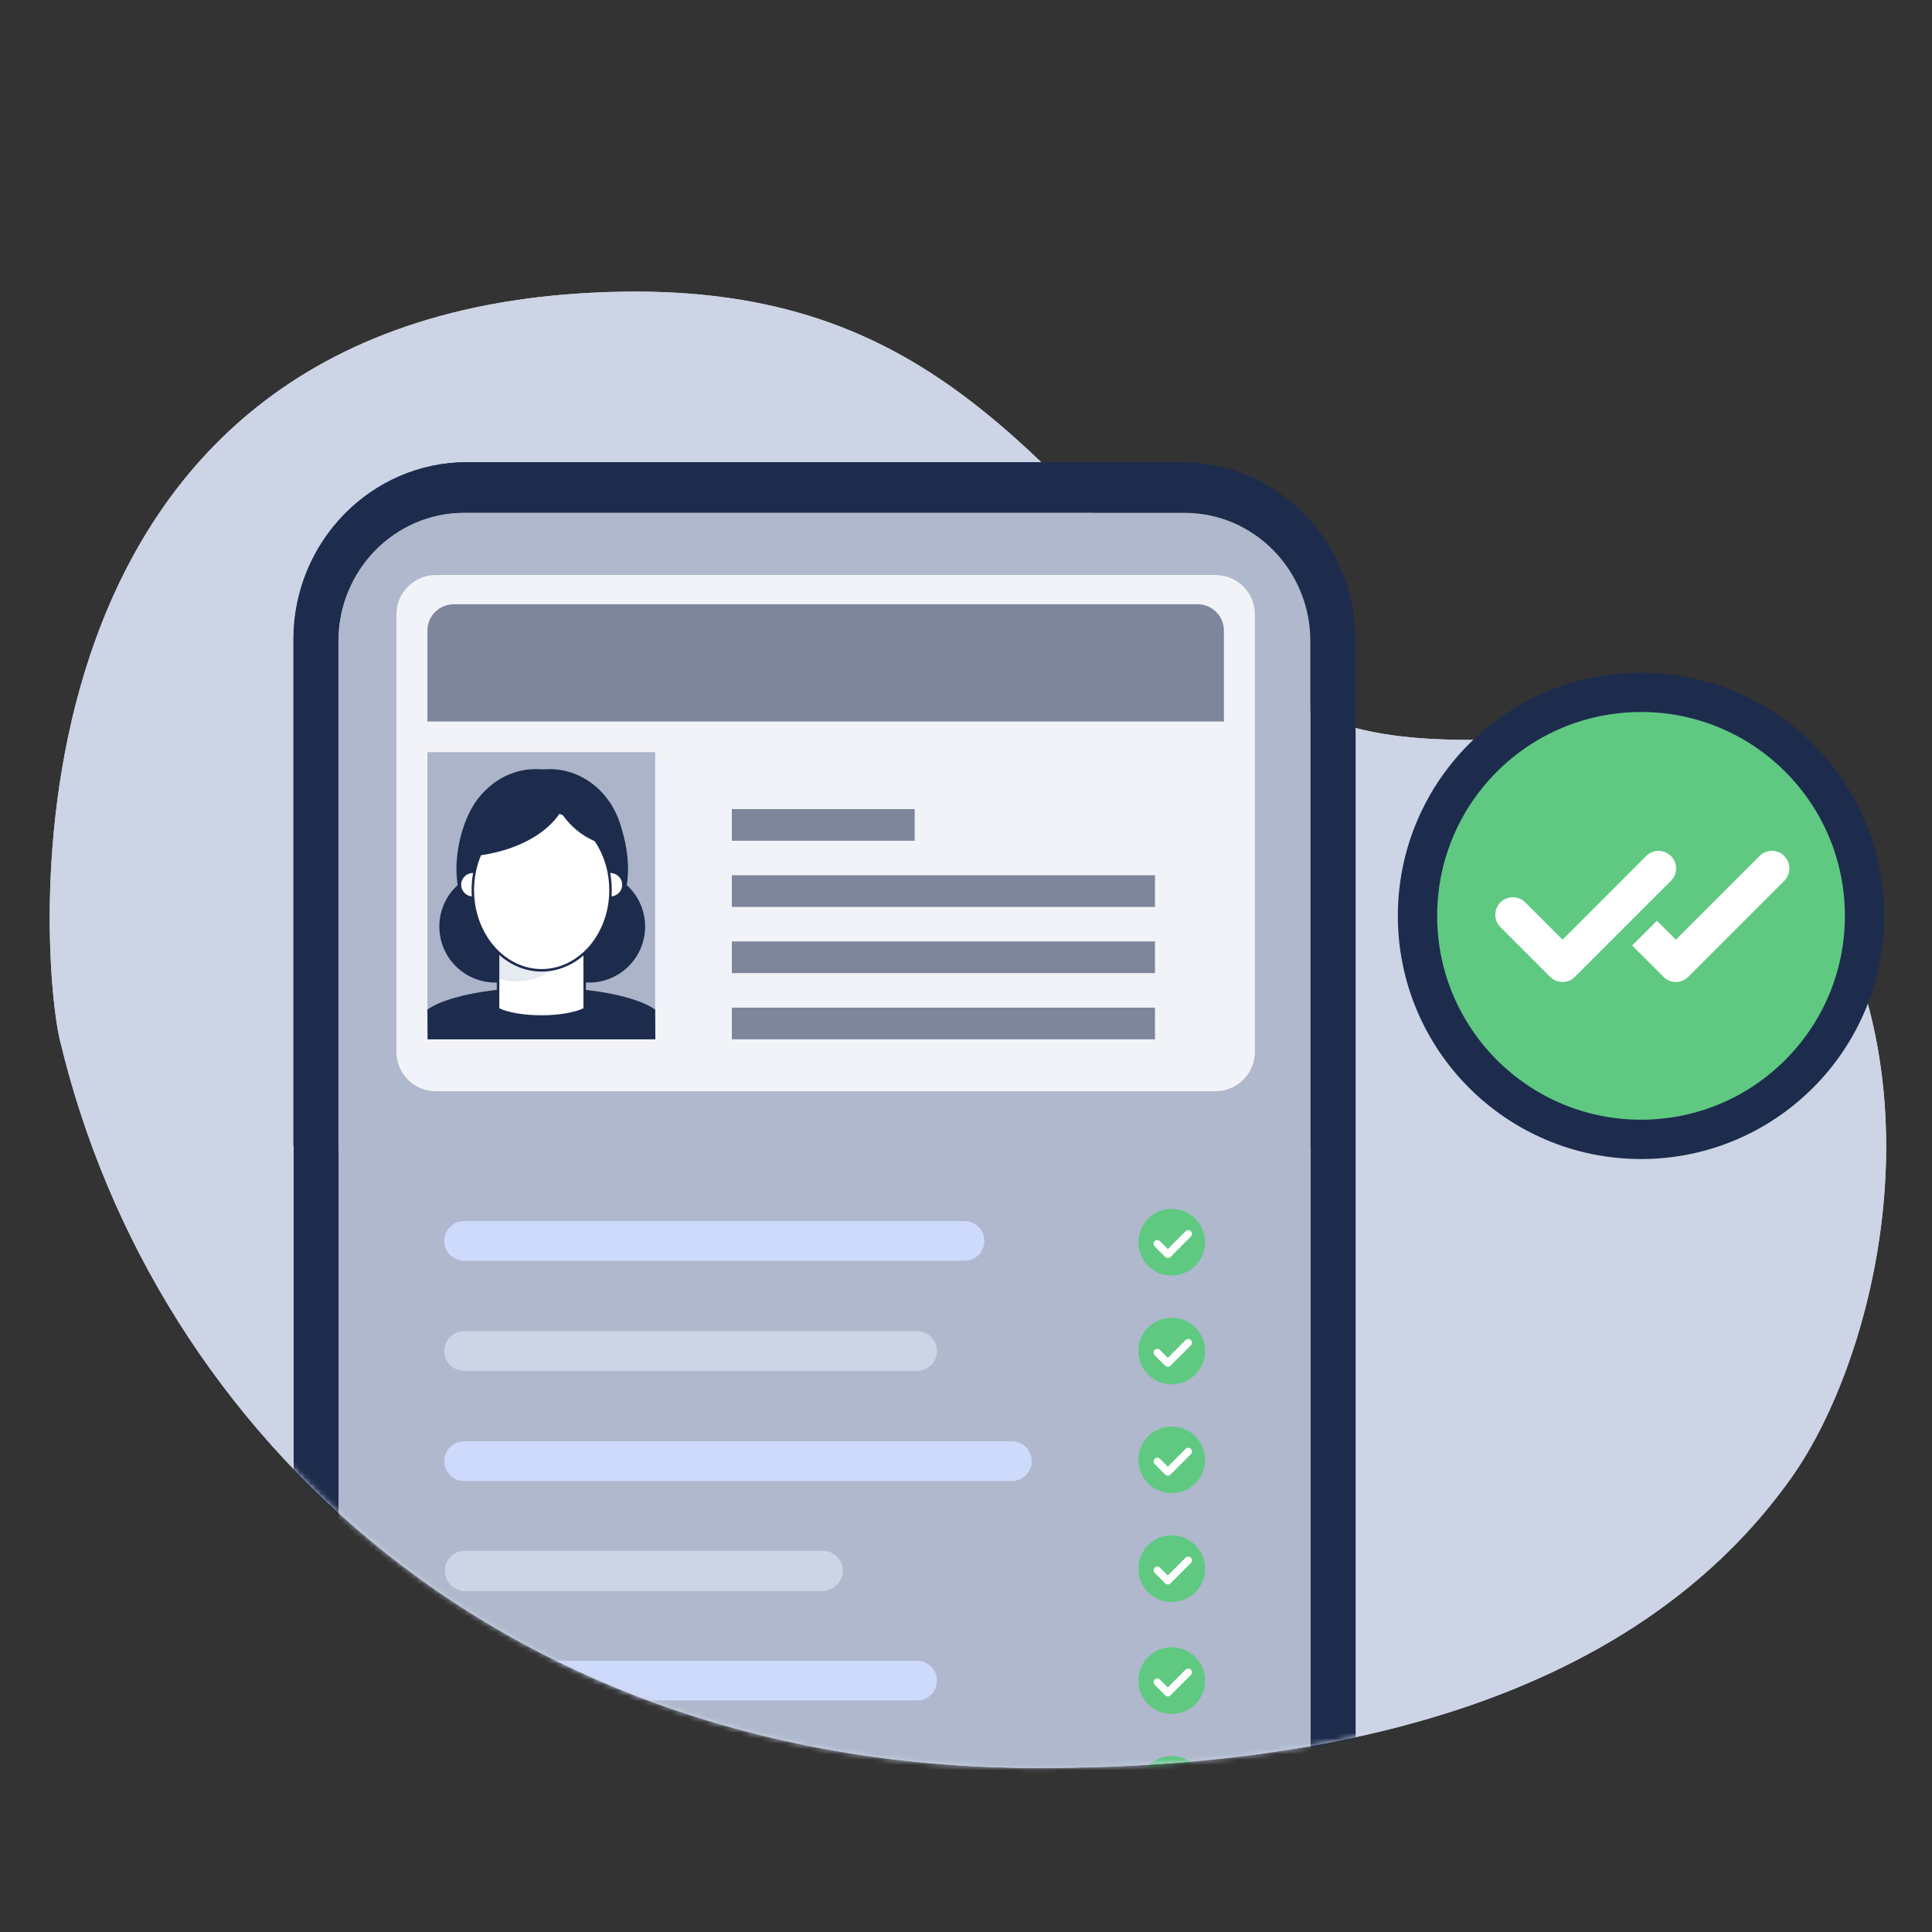 <svg width="364" height="364" viewBox="0 0 364 364" fill="none" xmlns="http://www.w3.org/2000/svg">
<rect x="0" y="0" width="364" height="364" fill="#333333" stroke="none"/>
<g clip-path="url(#clip0_9698_30223)">
<path d="M117.565 54.953C174.778 54.141 194.545 86.395 230.706 122.795C266.719 159.057 309.348 116.891 340.642 164.034C366.661 203.243 353.429 256.037 337.436 278.513C312.821 313.112 266.404 333.093 195.624 333.093C95.921 333.093 29.154 271.032 11.269 195.886C7.443 179.803 -1.92 56.654 117.565 54.953Z" fill="#CCD4E5"/>
<path d="M117.565 54.953C174.778 54.141 194.545 86.395 230.706 122.795C266.719 159.057 309.348 116.891 340.642 164.034C366.661 203.243 353.429 256.037 337.436 278.513C312.821 313.112 266.404 333.093 195.624 333.093C95.921 333.093 29.154 271.032 11.269 195.886C7.443 179.803 -1.92 56.654 117.565 54.953Z" fill="#CCD4E5"/>
<mask id="mask0_9698_30223" style="mask-type:luminance" maskUnits="userSpaceOnUse" x="9" y="54" width="347" height="280">
<path d="M117.565 54.953C174.778 54.141 194.545 86.395 230.706 122.795C266.719 159.057 309.348 116.891 340.642 164.034C366.661 203.243 353.429 256.037 337.436 278.513C312.821 313.112 266.404 333.093 195.624 333.093C95.921 333.093 29.154 271.032 11.269 195.886C7.443 179.803 -1.92 56.654 117.565 54.953Z" fill="white"/>
</mask>
<g mask="url(#mask0_9698_30223)">
<path d="M88.019 87.097H222.718C240.742 87.097 255.407 102.078 255.407 120.493V334.254C252.603 335.816 249.775 337.292 246.933 338.687V120.837C246.933 107.471 236.328 96.637 223.244 96.637H87.494C74.41 96.637 63.805 107.471 63.805 120.837V341.41C60.729 340.12 57.891 338.821 55.326 337.526V120.488C55.326 102.073 69.991 87.093 88.014 87.093L88.019 87.097Z" fill="#1D2C4D"/>
<path d="M63.81 341.41V120.837C63.81 107.471 74.415 96.637 87.499 96.637H223.249C236.333 96.637 246.938 107.471 246.938 120.837V338.678C179.751 371.533 102.465 357.57 63.815 341.405L63.81 341.41Z" fill="#AFB8CC"/>
<path d="M181.722 230.056H87.436C85.37 230.056 83.695 231.73 83.695 233.796C83.695 235.862 85.37 237.536 87.436 237.536H181.722C183.788 237.536 185.462 235.862 185.462 233.796C185.462 231.73 183.788 230.056 181.722 230.056Z" fill="#CEDAFC"/>
<path d="M172.794 250.802H87.436C85.37 250.802 83.695 252.476 83.695 254.542C83.695 256.608 85.37 258.282 87.436 258.282H172.794C174.86 258.282 176.534 256.608 176.534 254.542C176.534 252.476 174.86 250.802 172.794 250.802Z" fill="#CCD4E5"/>
<path d="M190.65 271.553H87.436C85.37 271.553 83.695 273.227 83.695 275.293C83.695 277.359 85.37 279.033 87.436 279.033H190.65C192.716 279.033 194.39 277.359 194.39 275.293C194.39 273.227 192.716 271.553 190.65 271.553Z" fill="#CEDAFC"/>
<path d="M154.939 299.784H87.436C85.483 299.67 83.811 297.993 83.811 295.929C83.811 293.861 85.487 292.189 87.551 292.189H155.053C157.122 292.189 158.794 293.866 158.794 295.929C158.794 297.998 157.117 299.67 154.939 299.784Z" fill="#CCD4E5"/>
<path d="M220.763 227.758C218.265 227.758 216.105 229.215 215.093 231.326C214.696 232.148 214.477 233.07 214.477 234.04C214.477 237.508 217.29 240.321 220.758 240.321C224.226 240.321 227.04 237.508 227.04 234.04C227.04 230.572 224.226 227.758 220.758 227.758H220.763Z" fill="#5FC982"/>
<path d="M224.356 231.981C224.084 231.709 223.639 231.709 223.367 231.981L220.023 235.325L218.533 233.834C218.261 233.562 217.816 233.562 217.544 233.834C217.272 234.107 217.272 234.551 217.544 234.823L219.531 236.81C219.66 236.939 219.842 237.016 220.028 237.016C220.214 237.016 220.391 236.944 220.525 236.81L224.365 232.97C224.638 232.697 224.638 232.253 224.365 231.981H224.356Z" fill="white"/>
<path d="M220.763 248.26C218.265 248.26 216.105 249.717 215.093 251.829C214.696 252.65 214.477 253.572 214.477 254.542C214.477 258.01 217.29 260.824 220.758 260.824C224.226 260.824 227.04 258.01 227.04 254.542C227.04 251.074 224.226 248.26 220.758 248.26H220.763Z" fill="#5FC982"/>
<path d="M224.356 252.483C224.084 252.211 223.639 252.211 223.367 252.483L220.023 255.827L218.533 254.337C218.261 254.064 217.816 254.064 217.544 254.337C217.272 254.609 217.272 255.053 217.544 255.326L219.531 257.313C219.66 257.442 219.842 257.518 220.028 257.518C220.214 257.518 220.391 257.446 220.525 257.313L224.365 253.472C224.638 253.2 224.638 252.756 224.365 252.483H224.356Z" fill="white"/>
<path d="M220.763 268.763C218.265 268.763 216.105 270.22 215.093 272.331C214.696 273.153 214.477 274.075 214.477 275.045C214.477 278.513 217.29 281.326 220.758 281.326C224.226 281.326 227.04 278.513 227.04 275.045C227.04 271.577 224.226 268.763 220.758 268.763H220.763Z" fill="#5FC982"/>
<path d="M224.356 272.986C224.084 272.713 223.639 272.713 223.367 272.986L220.023 276.33L218.533 274.839C218.261 274.567 217.816 274.567 217.544 274.839C217.272 275.111 217.272 275.556 217.544 275.828L219.531 277.815C219.66 277.944 219.842 278.021 220.028 278.021C220.214 278.021 220.391 277.949 220.525 277.815L224.365 273.975C224.638 273.702 224.638 273.258 224.365 272.986H224.356Z" fill="white"/>
<path d="M220.763 289.265C218.265 289.265 216.105 290.722 215.093 292.834C214.696 293.655 214.477 294.577 214.477 295.547C214.477 299.015 217.29 301.829 220.758 301.829C224.226 301.829 227.04 299.015 227.04 295.547C227.04 292.079 224.226 289.265 220.758 289.265H220.763Z" fill="#5FC982"/>
<path d="M224.356 293.488C224.084 293.216 223.639 293.216 223.367 293.488L220.023 296.832L218.533 295.342C218.261 295.069 217.816 295.069 217.544 295.342C217.272 295.614 217.272 296.058 217.544 296.33L219.531 298.318C219.66 298.447 219.842 298.523 220.028 298.523C220.214 298.523 220.391 298.451 220.525 298.318L224.365 294.477C224.638 294.205 224.638 293.76 224.365 293.488H224.356Z" fill="white"/>
<path d="M172.794 312.897H87.436C85.37 312.897 83.695 314.571 83.695 316.637C83.695 318.703 85.37 320.377 87.436 320.377H172.794C174.86 320.377 176.534 318.703 176.534 316.637C176.534 314.571 174.86 312.897 172.794 312.897Z" fill="#CEDAFC"/>
<path d="M220.763 310.355C218.265 310.355 216.105 311.812 215.093 313.924C214.696 314.745 214.477 315.667 214.477 316.637C214.477 320.105 217.29 322.919 220.758 322.919C224.226 322.919 227.04 320.105 227.04 316.637C227.04 313.169 224.226 310.355 220.758 310.355H220.763Z" fill="#5FC982"/>
<path d="M224.356 314.578C224.084 314.306 223.639 314.306 223.367 314.578L220.023 317.922L218.533 316.432C218.261 316.159 217.816 316.159 217.544 316.432C217.272 316.704 217.272 317.148 217.544 317.42L219.531 319.408C219.66 319.537 219.842 319.613 220.028 319.613C220.214 319.613 220.391 319.541 220.525 319.408L224.365 315.567C224.638 315.295 224.638 314.851 224.365 314.578H224.356Z" fill="white"/>
<path d="M220.763 330.858C218.265 330.858 216.105 332.315 215.093 334.426C214.696 335.248 214.477 336.17 214.477 337.14C214.477 340.608 217.29 343.421 220.758 343.421C224.226 343.421 227.04 340.608 227.04 337.14C227.04 333.672 224.226 330.858 220.758 330.858H220.763Z" fill="#5FC982"/>
</g>
<path d="M63.752 120.822C63.752 107.456 74.356 96.622 87.44 96.622H223.185C236.269 96.622 246.874 107.456 246.874 120.822V215.916H255.348V120.473C255.348 102.058 240.683 87.078 222.66 87.078H87.966C69.942 87.078 55.273 102.058 55.277 120.473V215.916H63.756V120.822H63.752Z" fill="#1D2C4D"/>
<path d="M246.879 120.822C246.879 107.456 236.275 96.622 223.191 96.622H87.441C74.357 96.622 63.752 107.456 63.752 120.822V215.916H246.875V120.822H246.879Z" fill="#AFB8CC"/>
<path d="M229.008 108.34H82.109C78.009 108.34 74.686 111.664 74.686 115.763V198.175C74.686 202.274 78.009 205.598 82.109 205.598H229.008C233.108 205.598 236.431 202.274 236.431 198.175V115.763C236.431 111.664 233.108 108.34 229.008 108.34Z" fill="#F2F3F8"/>
<path d="M123.433 141.711H80.527V195.81H123.433V141.711Z" fill="#ABB4C8"/>
<path d="M123.476 195.81L123.433 190.488C120.075 188.028 111.735 186.285 101.98 186.285C92.226 186.285 83.885 188.028 80.527 190.488L80.57 195.81H123.476Z" fill="#1D2C4D"/>
<path d="M85.753 188.454C90.086 187.212 95.847 186.524 101.976 186.524C108.104 186.524 113.87 187.207 118.198 188.454C120.534 189.127 122.316 189.93 123.429 190.789V190.207C122.258 189.385 120.539 188.635 118.327 188C113.956 186.743 108.147 186.051 101.976 186.051C95.804 186.051 89.995 186.743 85.624 188C83.413 188.635 81.698 189.385 80.527 190.207V190.789C81.64 189.925 83.422 189.122 85.758 188.454H85.753Z" fill="#1D2C4D"/>
<path d="M85.487 113.843H225.627C228.364 113.843 230.59 116.064 230.59 118.806V135.931H80.523V118.811C80.523 116.074 82.745 113.848 85.487 113.848V113.843Z" fill="#7D869B"/>
<path d="M217.607 164.903H137.885V170.87H217.607V164.903Z" fill="#7D869B"/>
<path d="M217.607 177.371H137.885V183.337H217.607V177.371Z" fill="#7D869B"/>
<path d="M172.336 152.436H137.885V158.402H172.336V152.436Z" fill="#7D869B"/>
<path d="M217.607 189.844H137.885V195.81H217.607V189.844Z" fill="#7D869B"/>
<path d="M93.326 185.119C99.153 185.119 103.878 180.395 103.878 174.567C103.878 168.739 99.153 164.015 93.326 164.015C87.498 164.015 82.773 168.739 82.773 174.567C82.773 180.395 87.498 185.119 93.326 185.119Z" fill="#1D2C4D"/>
<path d="M98.542 161.364C99.913 154.547 98.332 148.476 95.002 147.807C91.673 147.138 87.861 152.12 86.49 158.937C85.114 165.754 86.7 171.825 90.03 172.494C93.359 173.163 97.171 168.18 98.542 161.364Z" fill="#1D2C4D"/>
<path d="M110.99 185.119C116.818 185.119 121.542 180.395 121.542 174.567C121.542 168.739 116.818 164.015 110.99 164.015C105.162 164.015 100.438 168.739 100.438 174.567C100.438 180.395 105.162 185.119 110.99 185.119Z" fill="#1D2C4D"/>
<path d="M100.931 175.384C108.684 175.384 114.966 168.562 114.966 160.146C114.966 151.729 108.679 144.907 100.931 144.907C93.183 144.907 86.897 151.729 86.897 160.146C86.897 168.562 93.183 175.384 100.931 175.384Z" fill="#1D2C4D"/>
<path d="M103.552 175.384C111.305 175.384 117.587 168.562 117.587 160.146C117.587 151.729 111.3 144.907 103.552 144.907C95.804 144.907 89.518 151.729 89.518 160.146C89.518 168.562 95.804 175.384 103.552 175.384Z" fill="#1D2C4D"/>
<path d="M114.291 172.489C117.621 171.82 119.207 165.749 117.831 158.932C116.455 152.116 112.643 147.133 109.319 147.802C105.989 148.471 104.403 154.542 105.779 161.359C107.155 168.176 110.967 173.158 114.291 172.489Z" fill="#1D2C4D"/>
<path d="M93.836 170.612V190.106C95.474 190.952 98.513 191.52 101.995 191.52C105.477 191.52 108.515 190.952 110.154 190.106V170.612H93.836Z" fill="white"/>
<path d="M89.093 169.131C90.44 169.131 91.534 168.037 91.534 166.69C91.534 165.343 90.44 164.249 89.093 164.249C87.746 164.249 86.652 165.343 86.652 166.69C86.652 168.037 87.746 169.131 89.093 169.131Z" fill="white"/>
<path d="M89.094 169.365C87.618 169.365 86.414 168.166 86.414 166.685C86.414 165.204 87.613 164.005 89.094 164.005C90.575 164.005 91.774 165.209 91.774 166.685C91.774 168.161 90.575 169.365 89.094 169.365ZM89.094 164.483C87.876 164.483 86.887 165.472 86.887 166.69C86.887 167.908 87.876 168.897 89.094 168.897C90.312 168.897 91.301 167.908 91.301 166.69C91.301 165.472 90.312 164.483 89.094 164.483Z" fill="#1D2C4D"/>
<path d="M115.013 169.131C116.36 169.131 117.454 168.037 117.454 166.69C117.454 165.343 116.36 164.249 115.013 164.249C113.666 164.249 112.572 165.343 112.572 166.69C112.572 168.037 113.666 169.131 115.013 169.131Z" fill="white"/>
<path d="M115.012 169.365C113.536 169.365 112.332 168.166 112.332 166.685C112.332 165.204 113.531 164.005 115.012 164.005C116.493 164.005 117.692 165.209 117.692 166.685C117.692 168.161 116.493 169.365 115.012 169.365ZM115.012 164.483C113.794 164.483 112.805 165.472 112.805 166.69C112.805 167.908 113.794 168.897 115.012 168.897C116.23 168.897 117.219 167.908 117.219 166.69C117.219 165.472 116.23 164.483 115.012 164.483Z" fill="#1D2C4D"/>
<path d="M93.836 179.43V184.379C94.93 184.728 96.086 184.914 97.275 184.914C99.831 184.914 102.215 184.054 104.226 182.573C103.504 182.716 102.764 182.793 102.004 182.793C98.909 182.793 96.067 181.537 93.836 179.435V179.43Z" fill="#E6EAF1"/>
<path d="M101.997 191.759C98.567 191.759 95.481 191.219 93.733 190.321C93.656 190.283 93.603 190.202 93.603 190.111V170.616C93.603 170.487 93.709 170.382 93.838 170.382H110.155C110.284 170.382 110.39 170.487 110.39 170.616V190.111C110.39 190.202 110.342 190.278 110.261 190.321C108.512 191.224 105.422 191.759 101.997 191.759ZM94.072 189.963C95.758 190.78 98.772 191.286 101.997 191.286C105.221 191.286 108.235 190.78 109.921 189.963V170.846H94.076V189.963H94.072Z" fill="#1D2C4D"/>
<path d="M102.053 182.817C109.219 182.817 115.023 176.053 115.023 167.703C115.023 159.353 109.214 152.593 102.053 152.593C94.893 152.593 89.084 159.357 89.084 167.703C89.084 176.048 94.893 182.817 102.053 182.817Z" fill="white"/>
<path d="M102.054 183.051C94.774 183.051 88.846 176.167 88.846 167.703C88.846 159.238 94.769 152.354 102.054 152.354C109.339 152.354 115.262 159.238 115.262 167.703C115.262 176.167 109.339 183.051 102.054 183.051ZM102.054 152.827C95.032 152.827 89.319 159.501 89.319 167.703C89.319 175.905 95.032 182.578 102.054 182.578C109.076 182.578 114.789 175.905 114.789 167.703C114.789 159.501 109.076 152.827 102.054 152.827Z" fill="#1D2C4D"/>
<path d="M105.827 149.631C103.759 149.846 101.604 150.205 99.431 150.773C97.248 151.342 95.375 152.006 93.474 153.076C92.533 153.606 91.735 154.155 91.052 154.757C90.684 155.077 90.335 155.421 90.011 155.789C89.614 156.228 89.557 156.31 89.246 156.773C88.267 158.239 87.808 159.739 87.713 161.43C97.826 160.852 105.903 155.846 106.969 149.526C106.586 149.56 106.209 149.593 105.827 149.631Z" fill="#1D2C4D"/>
<path d="M113.435 153.023C112.953 152.483 112.404 151.991 111.864 151.514C111.152 151.036 110.45 150.549 109.748 150.062C109.437 149.98 109.308 149.956 108.897 149.899C107.33 149.67 105.831 149.784 104.221 150.186C106.127 155.158 110.345 158.588 115.036 159.353C114.73 157.709 114.606 156.033 114.305 154.385C113.894 154.031 113.603 153.549 113.44 153.028L113.435 153.023Z" fill="#1D2C4D"/>
<path d="M309.18 130.443C292.437 130.443 277.972 140.212 271.189 154.365C268.547 159.868 267.066 166.04 267.066 172.551C267.066 195.805 285.916 214.664 309.18 214.664C332.443 214.664 351.293 195.815 351.293 172.551C351.293 149.288 332.443 130.438 309.18 130.438V130.443Z" fill="#5FC982" stroke="#1D2C4D" stroke-width="7.41" stroke-linecap="round" stroke-linejoin="round"/>
<path d="M314.816 161.278C313.526 159.988 311.438 159.988 310.149 161.278L294.39 177.041L287.363 170.015C286.073 168.725 283.986 168.725 282.696 170.015C281.406 171.304 281.406 173.392 282.696 174.682L292.059 184.044C292.675 184.661 293.516 185.009 294.394 185.009C295.273 185.009 296.109 184.661 296.726 184.044L314.821 165.949C316.11 164.66 316.11 162.572 314.821 161.282L314.816 161.278Z" fill="white"/>
<path d="M336.174 161.278C334.884 159.988 332.797 159.988 331.507 161.278L315.748 177.041L312.175 173.473L307.508 178.14L313.412 184.044C313.488 184.121 313.57 184.197 313.66 184.264C313.718 184.312 313.775 184.35 313.832 184.393C313.861 184.412 313.89 184.441 313.923 184.46C313.995 184.508 314.076 184.555 314.153 184.598C314.167 184.608 314.181 184.618 314.2 184.622C314.281 184.665 314.367 184.704 314.453 184.742C314.468 184.747 314.482 184.751 314.492 184.761C314.573 184.794 314.659 184.823 314.74 184.852C314.759 184.856 314.773 184.866 314.797 184.871C314.879 184.895 314.955 184.914 315.036 184.933C315.06 184.938 315.084 184.942 315.108 184.952C315.184 184.966 315.266 184.976 315.342 184.985C315.371 184.985 315.399 184.995 315.423 184.995C315.533 185.004 315.638 185.014 315.743 185.014C315.848 185.014 315.958 185.009 316.063 184.995C316.092 184.995 316.121 184.985 316.149 184.985C316.226 184.976 316.307 184.966 316.383 184.952C316.407 184.947 316.431 184.942 316.45 184.933C316.531 184.914 316.613 184.895 316.694 184.871C316.713 184.866 316.722 184.861 316.742 184.852C316.828 184.828 316.914 184.794 316.995 184.761C317.004 184.756 317.014 184.751 317.028 184.747C317.114 184.708 317.205 184.67 317.291 184.627C317.3 184.622 317.31 184.613 317.32 184.608C317.401 184.56 317.487 184.517 317.563 184.465C317.587 184.446 317.611 184.431 317.63 184.412C317.692 184.364 317.759 184.321 317.821 184.274C317.902 184.202 317.988 184.13 318.065 184.054L336.16 165.959C337.449 164.669 337.449 162.582 336.16 161.292H336.164L336.174 161.278Z" fill="white"/>
</g>
<defs>
<clipPath id="clip0_9698_30223">
<rect width="364" height="364" fill="white"/>
</clipPath>
</defs>
</svg>
